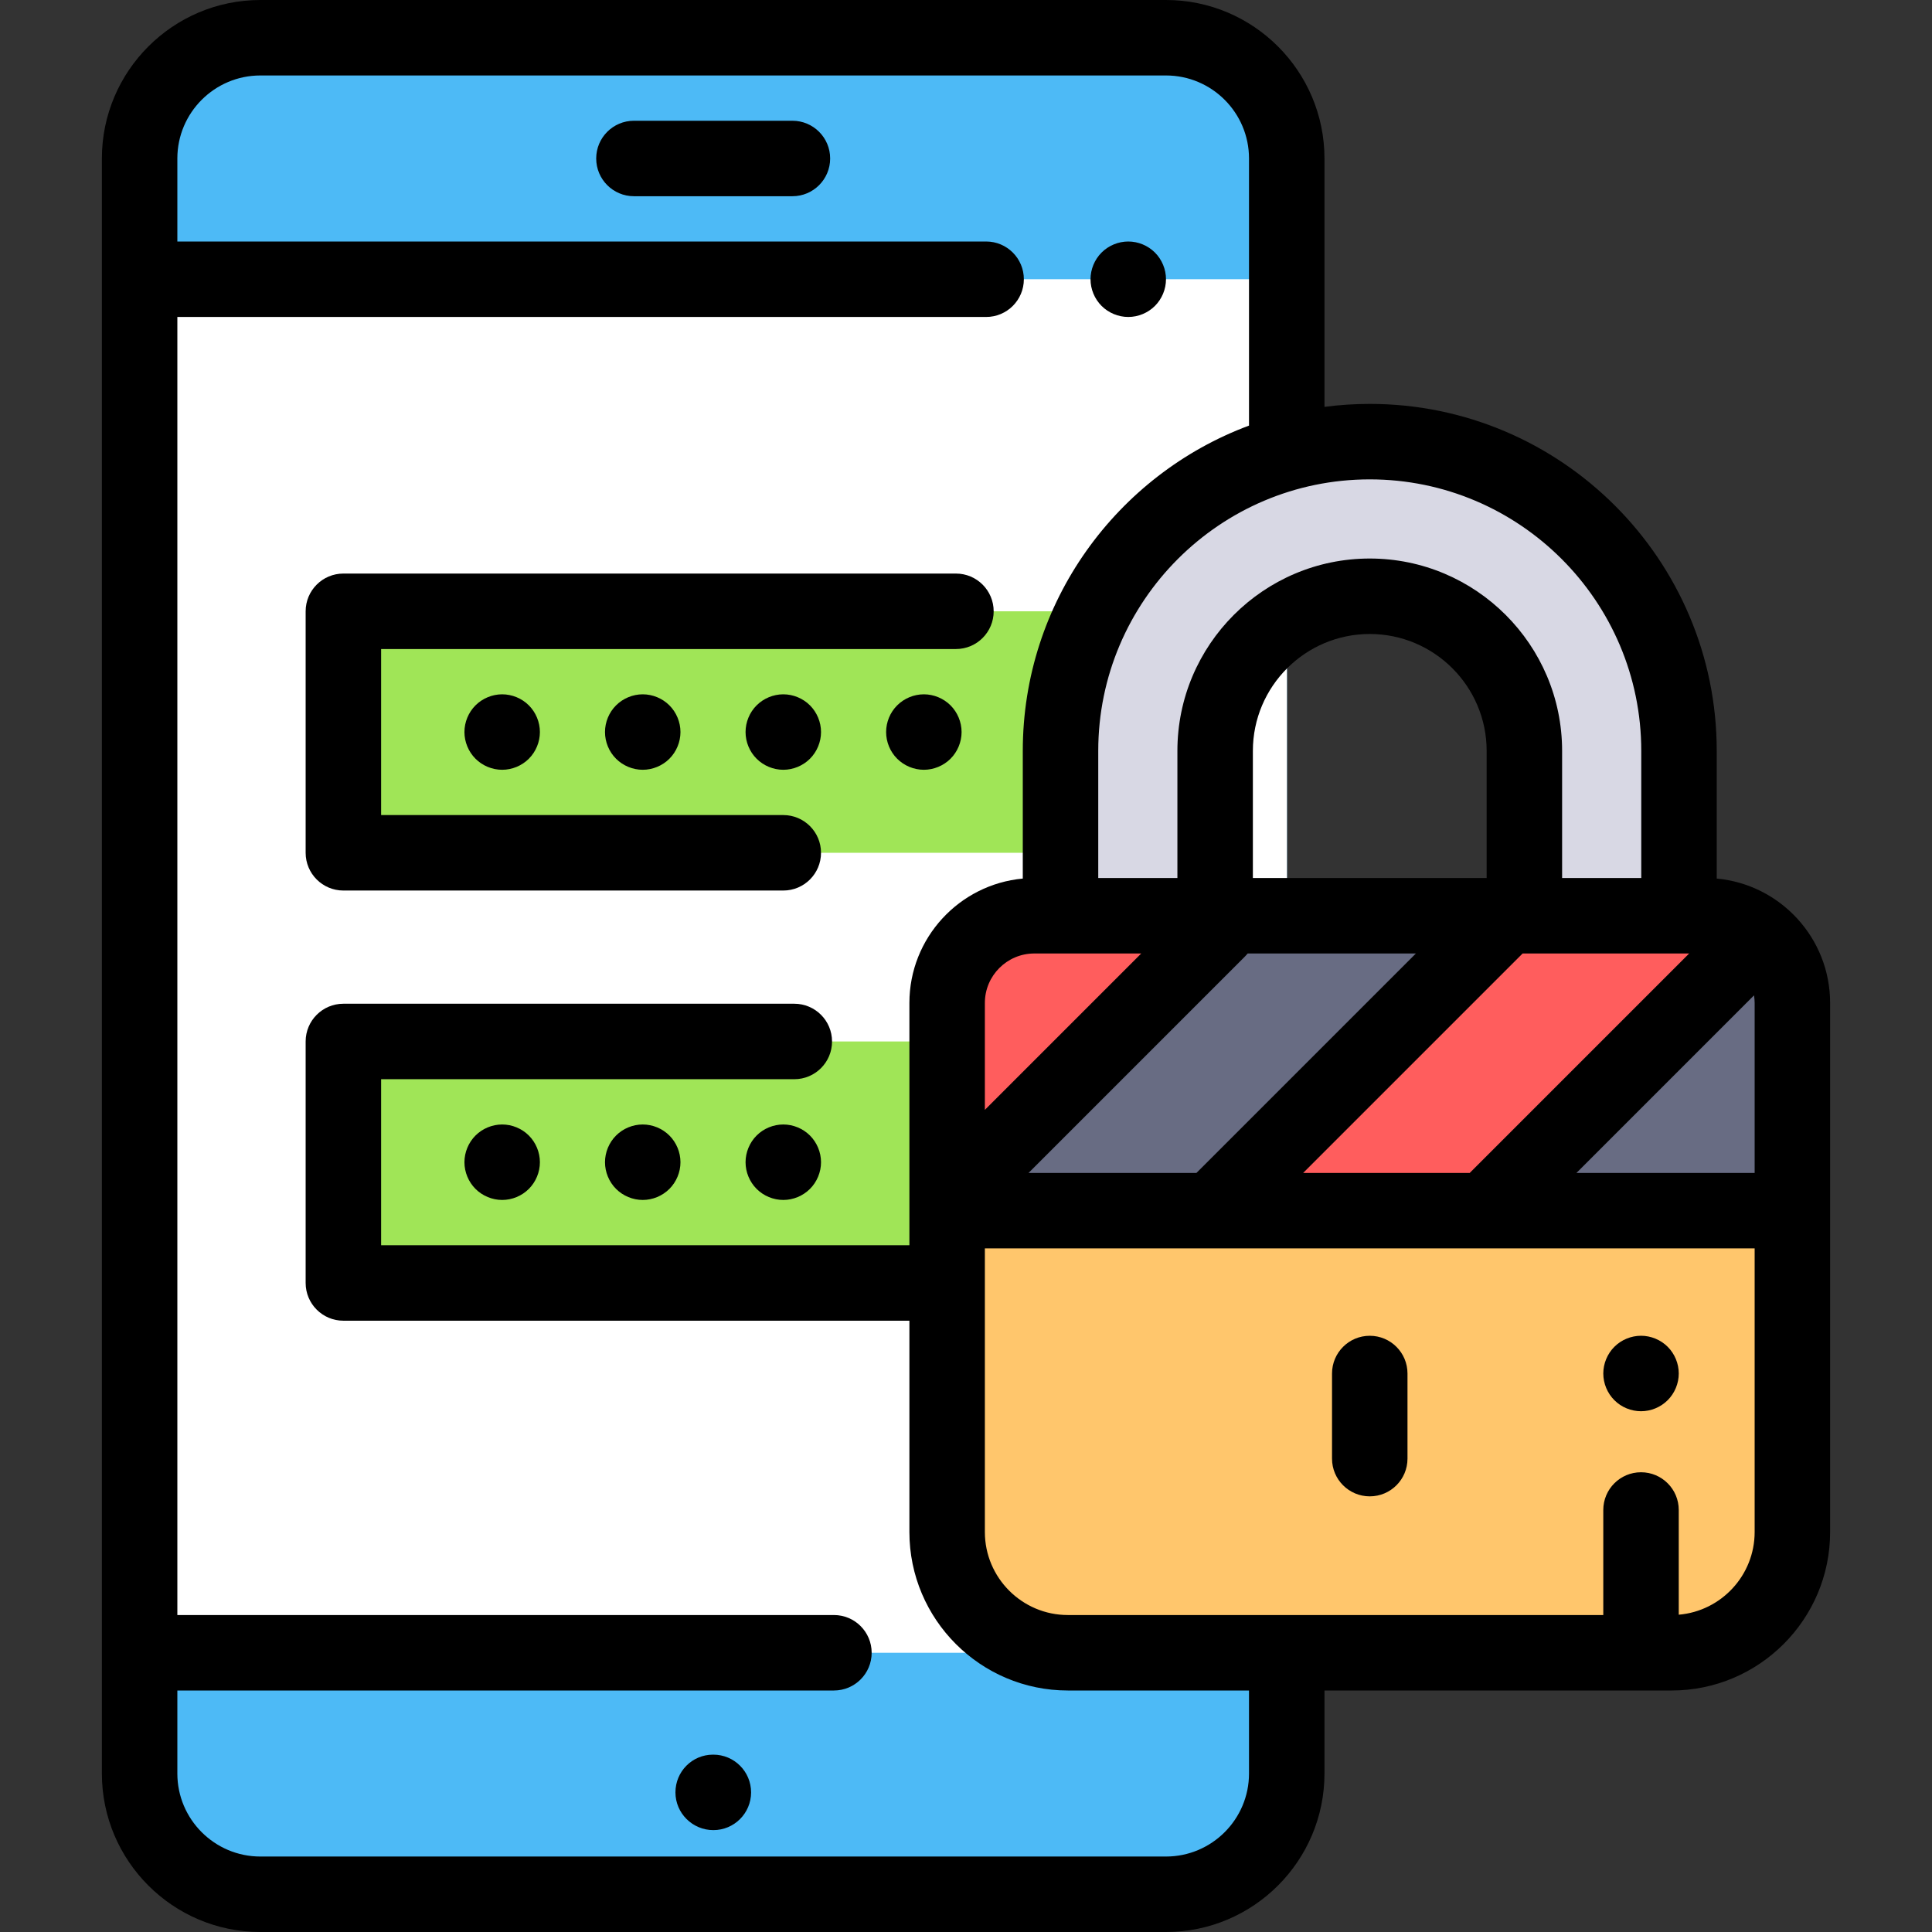 <?xml version="1.0" encoding="iso-8859-1"?>
<!-- Generator: Adobe Illustrator 19.0.0, SVG Export Plug-In . SVG Version: 6.00 Build 0)  -->
<svg version="1.1" id="Capa_1" xmlns="http://www.w3.org/2000/svg" xmlns:xlink="http://www.w3.org/1999/xlink" x="0px" y="0px"
	 viewBox="0 0 512 512" style="enable-background:new 0 0 512 512;" xml:space="preserve">
<rect x="0" y="0" width="512" height="512" fill="#333333" stroke="none"/>
<path style="fill:#4DBAF6;" d="M341.048,470c0,17.673-14.327,32-32,32h-240c-17.673,0-32-14.327-32-32V42c0-17.673,14.327-32,32-32
	h240c17.673,0,32,14.327,32,32V470z"/>
<rect x="37.05" y="74" style="fill:#FFFFFF;" width="304" height="364"/>
<g>
	<rect x="91" y="162" style="fill:#A0E557;" width="190.21" height="64"/>
	<rect x="91" y="276" style="fill:#A0E557;" width="190.21" height="64"/>
</g>
<path style="fill:#FF5D5D;" d="M452,242.683H274c-12.703,0-23,10.297-23,23v55.156h224v-55.156
	C475,252.98,464.703,242.683,452,242.683z"/>
<path style="fill:#FFC66C;" d="M274,438h178c12.703,0,23-10.297,23-23v-94.161H251V415C251,427.703,261.297,438,274,438z"/>
<g>
	<polygon style="fill:#686C83;" points="397.4,244.65 322.775,319.275 249.808,319.458 324.991,244.275 	"/>
	<path style="fill:#686C83;" d="M475,265.683c0-7.23-3.339-13.677-8.556-17.894l-71.669,71.669l72.967-0.183l7.258-7.258V265.683z"
		/>
</g>
<path style="fill:#D8D8E4;" d="M363,117.038c-45.188,0-81.951,36.763-81.951,81.951v43.693h40.976V198.99
	c0-22.594,18.382-40.976,40.976-40.976s40.976,18.382,40.976,40.976v43.693h40.976V198.99
	C444.951,153.802,408.188,117.038,363,117.038z"/>
<path d="M434.89,353.99c-2.63,0-5.21,1.069-7.07,2.93s-2.93,4.439-2.93,7.07c0,2.64,1.07,5.21,2.93,7.069
	c1.86,1.87,4.44,2.931,7.07,2.931s5.2-1.061,7.07-2.931c1.86-1.859,2.93-4.439,2.93-7.069c0-2.631-1.07-5.21-2.93-7.07
	C440.1,355.06,437.52,353.99,434.89,353.99z"/>
<path d="M299,84c2.63,0,5.21-1.07,7.07-2.93S309,76.63,309,74s-1.07-5.21-2.93-7.07C304.21,65.07,301.63,64,299,64
	s-5.21,1.07-7.07,2.93C290.07,68.79,289,71.37,289,74s1.07,5.21,2.93,7.07C293.79,82.93,296.37,84,299,84z"/>
<path d="M189.047,465h-0.095c-5.523,0-9.953,4.478-9.953,10s4.524,10,10.047,10s10-4.478,10-10S194.57,465,189.047,465z"/>
<path d="M210,32h-42c-5.523,0-10,4.477-10,10s4.477,10,10,10h42c5.523,0,10-4.477,10-10S215.523,32,210,32z"/>
<path d="M454.951,232.83v-33.84c0-50.702-41.249-91.951-91.951-91.951c-4.067,0-8.071,0.269-12,0.783V42c0-23.159-18.841-42-42-42
	H69C45.841,0,27,18.841,27,42v428c0,23.159,18.841,42,42,42h240c23.159,0,42-18.841,42-42v-22h92c23.159,0,42-18.841,42-42V265.787
	C485,248.564,471.777,234.377,454.951,232.83z M274.104,252.683h6.945h21.392L261,294.124v-28.336
	C261,258.562,266.878,252.683,274.104,252.683z M393.976,232.683h-61.951V198.99c0-17.08,13.896-30.976,30.976-30.976
	s30.976,13.896,30.976,30.976v33.693H393.976z M329.967,253.442c0.244-0.244,0.472-0.497,0.686-0.759h44.572l-58.156,58.157H272.57
	L329.967,253.442z M403.509,252.683h0.466h40.976h2.695l-57.981,57.981c-0.057,0.057-0.104,0.118-0.159,0.176h-44.153
	L403.509,252.683z M464.83,263.783c0.101,0.655,0.17,1.321,0.17,2.004v45.053h-47.226L464.83,263.783z M434.951,198.99v33.693
	h-20.976V198.99c0-28.108-22.868-50.976-50.976-50.976s-50.976,22.868-50.976,50.976v33.693h-20.976V198.99
	c0-39.674,32.277-71.951,71.951-71.951S434.951,159.316,434.951,198.99z M331,470c0,12.131-9.869,22-22,22H69
	c-12.131,0-22-9.869-22-22v-22h174c5.523,0,10-4.478,10-10s-4.477-10-10-10H47V84h214.333c5.523,0,10-4.477,10-10s-4.477-10-10-10
	H47V42c0-12.131,9.869-22,22-22h240c12.131,0,22,9.869,22,22v70.786c-34.972,13.024-59.951,46.75-59.951,86.204v33.84
	C254.223,234.377,241,248.564,241,265.787V330H101v-44h109.5c5.523,0,10-4.478,10-10s-4.477-10-10-10H91c-5.523,0-10,4.478-10,10v64
	c0,5.522,4.477,10,10,10h150v56c0,23.159,18.841,42,42,42h48V470z M444.887,427.914v-27.75c0-5.522-4.477-10-10-10s-10,4.478-10,10
	V428H283c-12.131,0-22-9.869-22-22v-75.16h204V406C465,417.495,456.137,426.953,444.887,427.914z"/>
<path d="M363,353.995c-5.523,0-10,4.478-10,10v22.554c0,5.522,4.477,10,10,10s10-4.478,10-10v-22.554
	C373,358.473,368.523,353.995,363,353.995z"/>
<path d="M91,236h116.578c5.523,0,10-4.477,10-10s-4.477-10-10-10H101v-44h152.333c5.523,0,10-4.477,10-10s-4.477-10-10-10H91
	c-5.523,0-10,4.477-10,10v64C81,231.523,85.477,236,91,236z"/>
<path d="M170.33,298c-2.64,0-5.21,1.069-7.07,2.93s-2.93,4.44-2.93,7.07s1.07,5.21,2.93,7.069c1.86,1.86,4.44,2.931,7.07,2.931
	s5.21-1.07,7.07-2.931c1.86-1.859,2.93-4.439,2.93-7.069s-1.07-5.21-2.93-7.07S172.96,298,170.33,298z"/>
<path d="M207.58,298c-2.64,0-5.21,1.069-7.07,2.93s-2.93,4.44-2.93,7.07s1.07,5.21,2.93,7.069c1.86,1.86,4.44,2.931,7.07,2.931
	s5.21-1.07,7.07-2.931c1.86-1.859,2.93-4.439,2.93-7.069s-1.07-5.21-2.93-7.07S210.21,298,207.58,298z"/>
<path d="M133.08,298c-2.64,0-5.21,1.069-7.07,2.93s-2.93,4.44-2.93,7.07s1.07,5.21,2.93,7.069c1.86,1.86,4.44,2.931,7.07,2.931
	s5.21-1.07,7.07-2.931c1.86-1.859,2.93-4.439,2.93-7.069s-1.07-5.21-2.93-7.07S135.71,298,133.08,298z"/>
<path d="M163.26,186.93c-1.87,1.86-2.93,4.44-2.93,7.07s1.06,5.21,2.93,7.07c1.86,1.86,4.43,2.93,7.07,2.93
	c2.63,0,5.21-1.07,7.07-2.93s2.93-4.44,2.93-7.07s-1.07-5.21-2.93-7.07c-1.86-1.86-4.44-2.93-7.07-2.93S165.12,185.07,163.26,186.93
	z"/>
<path d="M200.51,186.93c-1.87,1.86-2.93,4.44-2.93,7.07s1.06,5.21,2.93,7.07c1.86,1.86,4.43,2.93,7.07,2.93
	c2.63,0,5.21-1.07,7.07-2.93s2.93-4.44,2.93-7.07s-1.07-5.21-2.93-7.07c-1.86-1.86-4.44-2.93-7.07-2.93S202.37,185.07,200.51,186.93
	z"/>
<path d="M244.83,184c-2.63,0-5.21,1.07-7.07,2.93c-1.87,1.86-2.93,4.44-2.93,7.07s1.06,5.21,2.93,7.07
	c1.86,1.86,4.43,2.93,7.07,2.93c2.63,0,5.21-1.07,7.07-2.93s2.93-4.44,2.93-7.07s-1.07-5.21-2.93-7.07
	C250.04,185.07,247.46,184,244.83,184z"/>
<path d="M126.01,186.93c-1.86,1.86-2.93,4.44-2.93,7.07s1.07,5.21,2.93,7.07s4.43,2.93,7.07,2.93c2.63,0,5.21-1.07,7.07-2.93
	s2.93-4.44,2.93-7.07s-1.07-5.21-2.93-7.07c-1.86-1.86-4.44-2.93-7.07-2.93S127.87,185.07,126.01,186.93z"/>
<g>
</g>
<g>
</g>
<g>
</g>
<g>
</g>
<g>
</g>
<g>
</g>
<g>
</g>
<g>
</g>
<g>
</g>
<g>
</g>
<g>
</g>
<g>
</g>
<g>
</g>
<g>
</g>
<g>
</g>
</svg>
